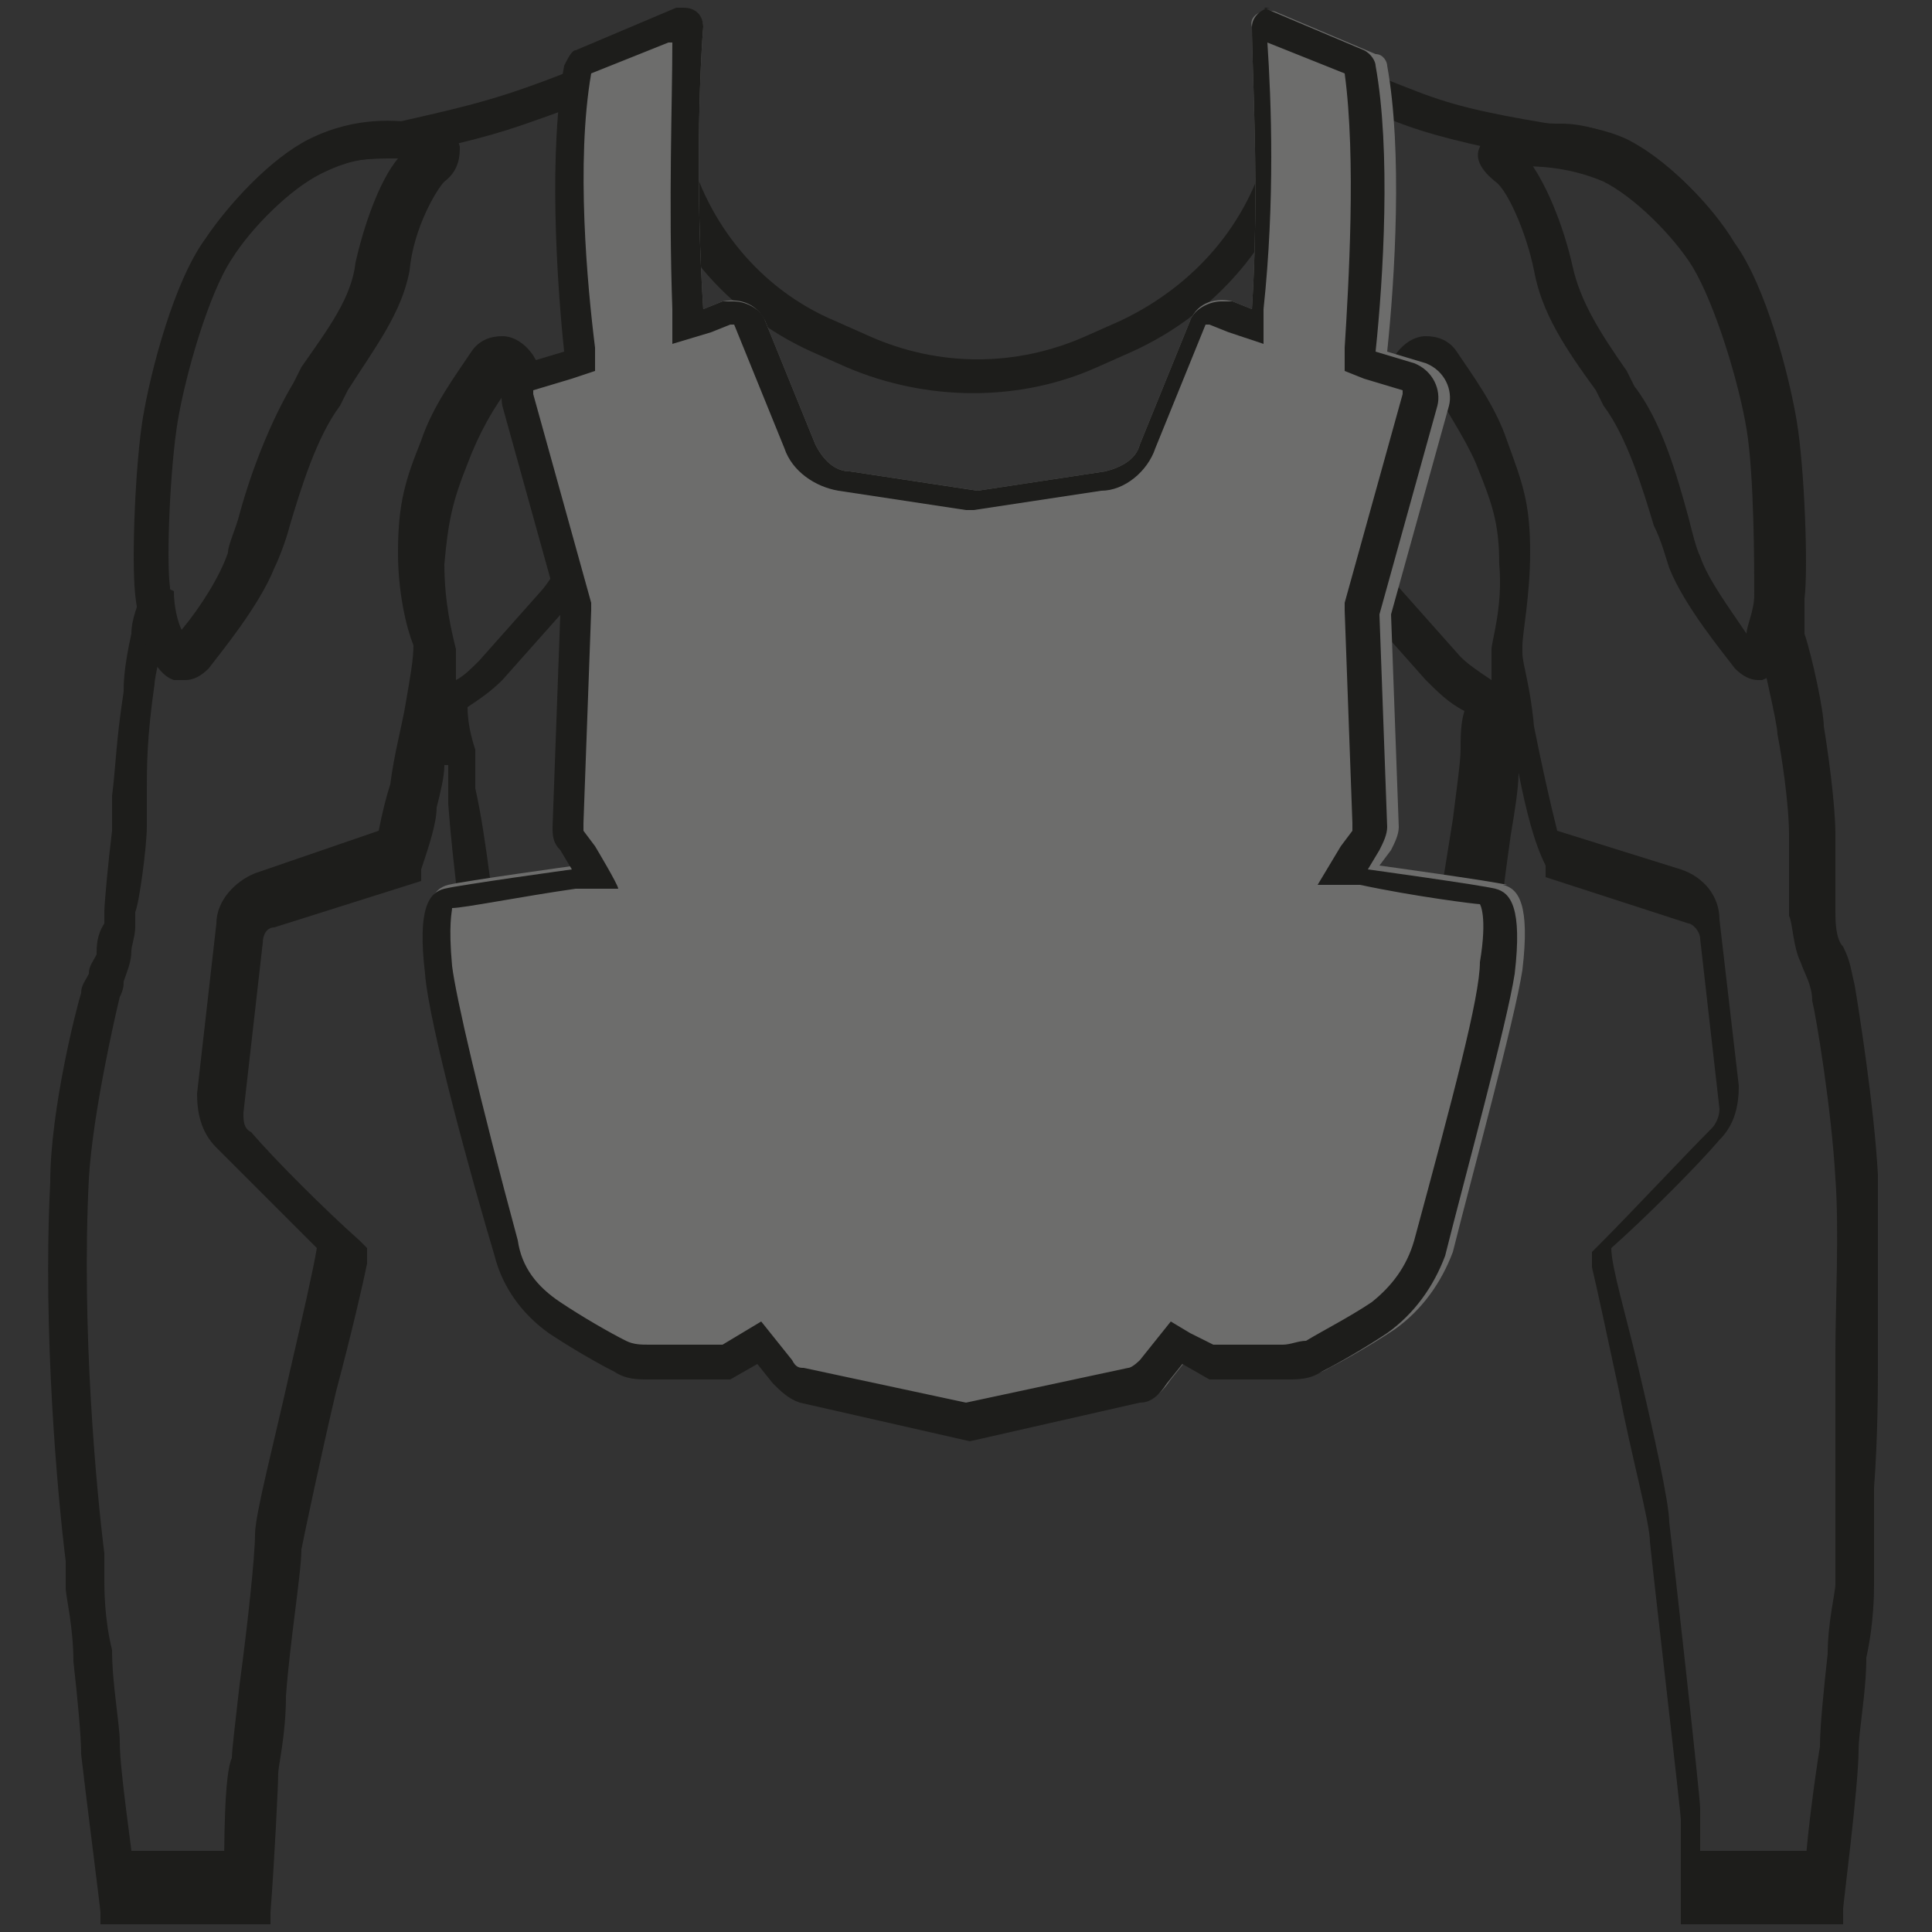 <?xml version="1.0" encoding="UTF-8"?>
<svg id="Calque_1" data-name="Calque 1" xmlns="http://www.w3.org/2000/svg" version="1.1" xmlns:xlink="http://www.w3.org/1999/xlink" viewBox="0 0 50 50">
  <rect x="0" y="0" width="50" height="50" fill="#333333" stroke="none"/>
  <defs>
    <style>
      .cls-1 {
        fill: none;
      }

      .cls-1, .cls-2, .cls-3, .cls-4 {
        stroke-width: 0px;
      }

      .cls-5 {
        clip-path: url(#clippath-1);
      }

      .cls-2 {
        fill: #1d1d1b;
      }

      .cls-6 {
        clip-path: url(#clippath);
      }

      .cls-3 {
        fill: #6d6d6c;
      }

      .cls-4 {
        fill: #fff;
      }
    </style>
    <clipPath id="clippath">
      <rect class="cls-1" x="1.2" y=".2" width="47.5" height="49.6"/>
    </clipPath>
    <clipPath id="clippath-1">
      <rect class="cls-1" x="1.2" y=".2" width="47.5" height="49.6"/>
    </clipPath>
  </defs>
  <g class="cls-6">
    <path class="cls-2" d="M13.2,10c-.4.5-.8,1.2-1.1,2-.4,1-.5,1.5-.6,2.6,0,1,.2,1.8.3,2.2h0v.2c0,.2,0,.4,0,.6.2-.1.4-.3.6-.5l1.6-1.8c.7-.8.9-2,.5-3l-1.3-2.3h0ZM37,10l-1.3,2.3c-.4.9-.3,2.1.5,2.9l1.6,1.8c.2.2.5.4.8.6,0-.1,0-.2,0-.2,0-.2,0-.3,0-.4h0c0,0,0-.2,0-.2,0-.2.3-1.1.2-2.2,0-1.1-.2-1.6-.6-2.6-.3-.7-.8-1.4-1.1-2M44.5,48.8h2.2c0-.9.3-3,.4-3.6,0-.5.1-1.5.2-2.4,0-.8.2-1.6.2-1.8s0-1.3,0-2.5c0-1.3,0-2.7,0-3s0-.3,0-.6c0-1,.1-3.1,0-4.4-.1-1.8-.5-4.2-.6-4.6h0c0-.4-.2-.7-.3-1-.2-.4-.2-1-.3-1.2,0-.5,0-1.1,0-1.8v-.3c0-.8-.2-2.1-.3-2.6,0-.3-.4-1.9-.5-2.5h0c0-.1,0-.3,0-.3,0,0,0-.4,0-.5s0-.4,0-.5c0-.7,0-3.1-.2-4.3-.2-1.2-.8-3.2-1.4-4.2-.5-.8-1.5-1.8-2.3-2.2-.5-.2-.9-.3-1.5-.4h-.3c-1.9-.4-2.8-.6-3.8-1-.3-.1-1.2-.5-1.9-.8l-.4,1.6c-.6,2.3-2.2,4.2-4.4,5.2l-.9.4c-2,.9-4.4.9-6.5,0l-.9-.4c-2.2-1-3.8-2.9-4.4-5.2l-.4-1.7c-.7.3-1.7.7-2.3.9-1.1.4-1.9.6-3.8,1h-.3c-.6,0-1.1.2-1.5.4-.8.4-1.8,1.4-2.3,2.2-.6.9-1.2,3-1.4,4.2-.2,1.2-.3,3.6-.2,4.3,0,.2,0,.4-.2,1.2,0,.4-.2,1.1-.2,1.3-.2,1.4-.2,2.1-.2,2.8v.9c0,.5-.2,2-.3,2.2,0,0,0,.2,0,.4,0,.2-.1.5-.1.6,0,.3-.1.5-.2.8,0,.1,0,.2-.1.4-.1.4-.7,3-.8,4.7-.2,3.9.2,8.1.4,9.7,0,.4,0,.7,0,.7,0,.2,0,1,.2,1.8,0,.9.2,1.9.2,2.4,0,.7.3,2.7.4,3.6h2.3c0-.9,0-2.8.2-3.2,0-.2.1-1,.2-1.9.2-1.5.4-3.3.4-3.9,0-.5.5-2.4.9-4.2.3-1.3.6-2.6.7-3.2-.8-.8-2-2-2.6-2.6-.4-.4-.5-.9-.5-1.4l.5-4.4c0-.6.5-1.1,1-1.3l3.2-1.1c.1-.5.2-.9.3-1.2.1-.8.3-1.5.4-2.1.1-.6.2-1.1.2-1.5-.2-.5-.4-1.4-.4-2.4,0-1.3.2-1.9.6-2.9.3-.9.9-1.7,1.3-2.3.2-.3.5-.4.8-.4.3,0,.6.2.8.5l1.4,2.4c.7,1.4.4,3-.6,4.2l-1.6,1.8c-.3.3-.6.5-.9.7,0,.4.1.8.2,1.1v1c.3,1.3.5,3.5.7,4.6h24.1c0-.9.3-2.5.5-3.8.1-.8.2-1.5.2-1.8,0-.3,0-.7.1-1-.4-.2-.7-.5-1-.8l-1.6-1.8c-1-1.1-1.3-2.7-.6-4.1l1.4-2.5c.2-.3.5-.5.8-.5.3,0,.6.1.8.4.4.6,1,1.4,1.3,2.3.4,1.1.6,1.6.6,2.9,0,1.1-.2,2.1-.2,2.4,0,0,0,0,0,.2,0,.3.2.8.3,1.9.2,1,.4,1.9.6,2.7l3.2,1c.6.2,1,.7,1,1.3l.5,4.3c0,.5-.1,1-.5,1.4-.6.7-1.9,2-2.8,2.8,0,.5.4,1.8.7,3.1.4,1.7.8,3.5.8,4,.1.8.8,7.1.8,7.4s0,.3,0,.6c0,.3,0,.6,0,.7s0,.2,0,.4M47.6,49.8h-4.1v-.5s0-.7,0-.9,0-.4,0-.6c0-.3,0-.6,0-.7,0-.2-.7-6.2-.8-7.2,0-.5-.5-2.3-.8-3.9-.3-1.4-.6-2.8-.7-3.2,0,0,0-.2,0-.2v-.2s.2-.2.2-.2c.8-.8,2.2-2.3,2.9-3,.1-.1.2-.3.2-.5l-.5-4.4c0-.2-.2-.4-.3-.4l-3.7-1.2v-.3c-.3-.6-.5-1.4-.7-2.4,0,.4-.1,1-.2,1.6-.2,1.4-.4,3.1-.5,4v.7H12.2v-.7c-.2-1-.5-3.4-.6-4.8v-1c-.1,0-.1,0-.1,0,0,.3-.1.7-.2,1.1,0,.4-.2,1-.4,1.6v.3c0,0-3.8,1.2-3.8,1.2-.2,0-.3.2-.3.4l-.5,4.4c0,.2,0,.4.2.5.6.7,1.9,2,2.8,2.8l.2.2v.4c-.1.5-.4,1.8-.8,3.3-.4,1.7-.8,3.6-.9,4.1,0,.6-.3,2.4-.4,3.8,0,1-.2,1.8-.2,2,0,.3-.1,2.3-.2,3.6v.5H2.6v-.5c0-.1-.4-3.2-.5-4.1,0-.5-.1-1.5-.2-2.4,0-.9-.2-1.7-.2-1.9,0,0,0-.3,0-.7-.2-1.6-.6-5.9-.4-9.8,0-1.9.7-4.6.8-4.9,0-.2.1-.3.2-.5,0-.2.1-.3.2-.5,0-.2,0-.5.2-.8,0-.1,0-.2,0-.3,0-.2.1-1.3.2-2.1v-.9c.1-.8.1-1.4.3-2.7,0-.2,0-.6.2-1.5,0-.4.2-.8.2-.9-.1-.8,0-3.3.2-4.6.2-1.2.8-3.5,1.6-4.6.6-.9,1.7-2.1,2.7-2.6.6-.3,1.2-.4,1.8-.5h.2c1.8-.4,2.6-.6,3.7-1,1.4-.5,2.4-1,2.6-1.1l.6-.6.8,3.3c.5,2,1.9,3.7,3.8,4.5l.9.4c1.8.8,3.8.8,5.6,0l.9-.4c1.9-.9,3.3-2.5,3.8-4.5l.7-2.8.6.3c.5.2,1.6.7,2.4,1,1,.4,1.8.6,3.6.9h.3c.6,0,1.2.2,1.8.5,1,.5,2.1,1.6,2.7,2.6.8,1.1,1.4,3.4,1.6,4.6.2,1.2.3,3.8.2,4.6v.3c0,.2,0,.5,0,.6.2.6.5,2,.5,2.4.1.6.3,2,.3,2.8v.3c0,.6,0,1.2,0,1.7,0,.2,0,.7.2.9.2.4.2.6.3,1h0c.1.6.5,3.1.6,4.9,0,1.4,0,3.5,0,4.6,0,.2,0,.4,0,.5,0,.3,0,1.7-.1,3,0,1.2,0,2.3,0,2.5s0,1-.2,1.9c0,.9-.2,1.9-.2,2.4,0,.9-.4,4-.4,4.1v.5s0,0,0,0Z"/>
  </g>
  <rect class="cls-2" x="3" y="47.9" width="3.4" height="1"/>
  <rect class="cls-2" x="43.9" y="47.9" width="3.3" height="1"/>
  <g class="cls-5">
    <g>
      <path class="cls-2" d="M39.6,4.2c.5.7.9,1.8,1.1,2.7.2.9.7,1.7,1.4,2.7l.2.4c.7.9,1.1,2.3,1.4,3.4.1.4.2.8.3,1,.2.6.8,1.4,1.2,2,0-.2.2-.6.2-1,0-.7,0-3.1-.2-4.3-.2-1.2-.8-3.2-1.4-4.2-.5-.8-1.5-1.8-2.3-2.2-.7-.3-1.4-.4-2.1-.4M45.5,17.6c-.2,0-.4-.1-.6-.3-.3-.4-1.3-1.6-1.7-2.6-.1-.3-.2-.7-.4-1.1-.3-1-.7-2.3-1.3-3.1l-.2-.4c-.8-1.1-1.4-2-1.6-3.1-.2-1-.7-2.1-1-2.3-.5-.4-.5-.7-.4-.9.1-.5.8-.6,1-.6.5,0,1.7-.1,2.8.4,1,.5,2.1,1.6,2.7,2.6.8,1.1,1.3,3.4,1.6,4.6.2,1.2.3,3.8.2,4.6-.1.9-.4,2-1,2.2,0,0-.1,0-.2,0"/>
      <path class="cls-2" d="M4.5,15.3c0,.4.1.8.2,1,.5-.6,1-1.4,1.2-2,0-.2.2-.6.3-1,.3-1.1.8-2.4,1.4-3.4l.2-.4c.7-1,1.3-1.8,1.4-2.7.2-.9.6-2.1,1.1-2.7-.7,0-1.4,0-2.1.4-.8.4-1.8,1.4-2.3,2.2-.6.9-1.2,3-1.4,4.2-.2,1.2-.3,3.6-.2,4.3M4.7,17.6c0,0-.1,0-.2,0-.6-.2-.9-1.3-1-2.2-.1-.9,0-3.4.2-4.6.2-1.2.8-3.5,1.6-4.6.6-.9,1.7-2.1,2.7-2.6,1.2-.6,2.3-.5,2.9-.4.2,0,.9.1,1,.6,0,.2,0,.6-.4.9-.2.2-.8,1.2-.9,2.3-.2,1.1-.9,2-1.6,3.1l-.2.4c-.6.8-1,2.1-1.3,3.1-.1.4-.3.9-.4,1.1-.4,1-1.4,2.2-1.7,2.6-.2.2-.4.3-.6.3"/>
      <path class="cls-3" d="M39,22.9c-.4-.1-3.3-.5-3.3-.5l.3-.4c.1-.2.2-.4.2-.6l-.2-5.5,1.5-5.4c.1-.4-.1-.9-.6-1.1l-1-.3c.2-1.9.4-5.2,0-7.4,0-.1-.1-.3-.3-.3l-2.6-1.1c-.3-.1-.7.1-.6.4,0,1.1.2,4.2,0,7.3l-.5-.2c-.4-.1-.9,0-1.1.5l-1.3,3.2c-.1.4-.5.6-.9.7l-3.3.5-3.3-.5c-.4,0-.7-.3-.9-.7l-1.3-3.2c-.2-.4-.6-.6-1.1-.5l-.5.2c-.2-3.1-.1-6.1,0-7.3,0-.3-.3-.6-.6-.4l-2.6,1.1c-.1,0-.2.2-.3.3-.4,2.2-.2,5.5,0,7.4l-1,.3c-.4.1-.7.6-.6,1.1l1.5,5.4-.2,5.5c0,.2,0,.4.2.6l.3.4s-2.9.4-3.3.5c-.4.1-.7.5-.5,2.2.1,1.3,1.2,5.3,1.8,7.3.2.8.7,1.5,1.4,2,.6.4,1.3.8,1.7,1,.3.2.6.2,1,.2h2s.7-.4.7-.4l.4.5c.2.2.4.4.7.5l4.4,1,4.4-1c.3,0,.5-.2.7-.5l.4-.5.7.4h2c.3,0,.7,0,1-.2.4-.2,1.1-.6,1.7-1,.7-.5,1.2-1.2,1.5-2,.5-2,1.6-6,1.8-7.3.2-1.7-.1-2.1-.5-2.2"/>
      <path class="cls-2" d="M32.9.2c-.2,0-.5.2-.5.5,0,1.1.2,4.2,0,7.3l-.5-.2c0,0-.2,0-.3,0-.3,0-.7.2-.8.5l-1.3,3.2c-.1.4-.5.6-.9.7l-3.3.5-3.3-.5c-.4,0-.7-.3-.9-.7l-1.3-3.2c-.1-.3-.5-.5-.8-.5s-.2,0-.3,0l-.5.2c-.2-3.1-.1-6.1,0-7.3,0-.3-.2-.5-.5-.5s-.1,0-.2,0l-2.6,1.1c-.1,0-.2.2-.3.4-.4,2.2-.2,5.5,0,7.4l-1,.3c-.4.1-.7.6-.6,1.1l1.5,5.4-.2,5.5c0,.2,0,.4.2.6l.3.5s-2.9.4-3.3.5c-.4.1-.7.5-.5,2.2.1,1.3,1.2,5.3,1.8,7.3.2.8.7,1.5,1.4,2,.6.4,1.3.8,1.7,1,.3.2.6.2.9.2h2.1s.7-.4.7-.4l.4.5c.2.2.4.4.7.5l4.4,1,4.4-1c.3,0,.5-.2.7-.5l.4-.5.7.4h2s0,0,0,0c.3,0,.6,0,.9-.2.4-.2,1.1-.6,1.7-1,.7-.5,1.2-1.2,1.5-2,.5-2,1.6-6,1.8-7.3.2-1.7-.1-2.1-.5-2.2s-3.3-.5-3.3-.5l.3-.5c.1-.2.2-.4.2-.6l-.2-5.5,1.5-5.4c.1-.4-.1-.9-.6-1.1l-1-.3c.2-1.9.4-5.2,0-7.4,0-.1-.1-.3-.3-.4l-2.6-1.1c0,0-.1,0-.2,0M17.4,1.1c0,1.5-.1,4.1,0,6.9v.9c0,0,1-.3,1-.3l.5-.2s0,0,.1,0l1.3,3.2c.2.6.8,1,1.4,1.1l3.3.5h.1s.1,0,.1,0l3.3-.5c.6,0,1.2-.5,1.4-1.1l1.3-3.2c0,0,0,0,.1,0h0l.5.2.9.3v-.9c.3-2.8.2-5.4.1-6.9l2,.8c.3,2.2.1,5.5,0,7.1v.6c0,0,.5.2.5.2l1,.3c0,0,0,0,0,.1l-1.5,5.4h0v.2l.2,5.5c0,0,0,.2,0,.2l-.3.4-.6,1h1.1c1.4.3,3,.5,3.1.5,0,0,.2.3,0,1.5,0,.9-.7,3.5-1.7,7.2-.2.7-.6,1.2-1.1,1.6-.6.4-1.2.7-1.7,1-.2,0-.4.1-.6.1h-1.8s-.6-.3-.6-.3l-.5-.3-.4.5-.4.5c0,0-.2.2-.3.2l-4.2.9-4.2-.9c-.1,0-.2,0-.3-.2l-.4-.5-.4-.5-.5.3-.5.3h-1.9c-.2,0-.4,0-.6-.1-.4-.2-1.1-.6-1.7-1-.6-.4-1-.9-1.1-1.6-1-3.7-1.6-6.3-1.7-7.1-.1-1.1,0-1.4,0-1.5.3,0,1.8-.3,3.2-.5h1.1c0-.1-.6-1.1-.6-1.1l-.3-.4c0,0,0-.1,0-.2l.2-5.5h0c0-.1,0-.2,0-.2l-1.5-5.4c0,0,0-.1,0-.1l1-.3.6-.2v-.6c-.2-1.6-.5-4.8-.1-7.1,0,0,2-.8,2-.8Z"/>
    </g>
  </g>
  <polygon class="cls-4" points="35.2 37.2 35.2 37.2 35.2 37.2 35.2 37.2"/>
</svg>